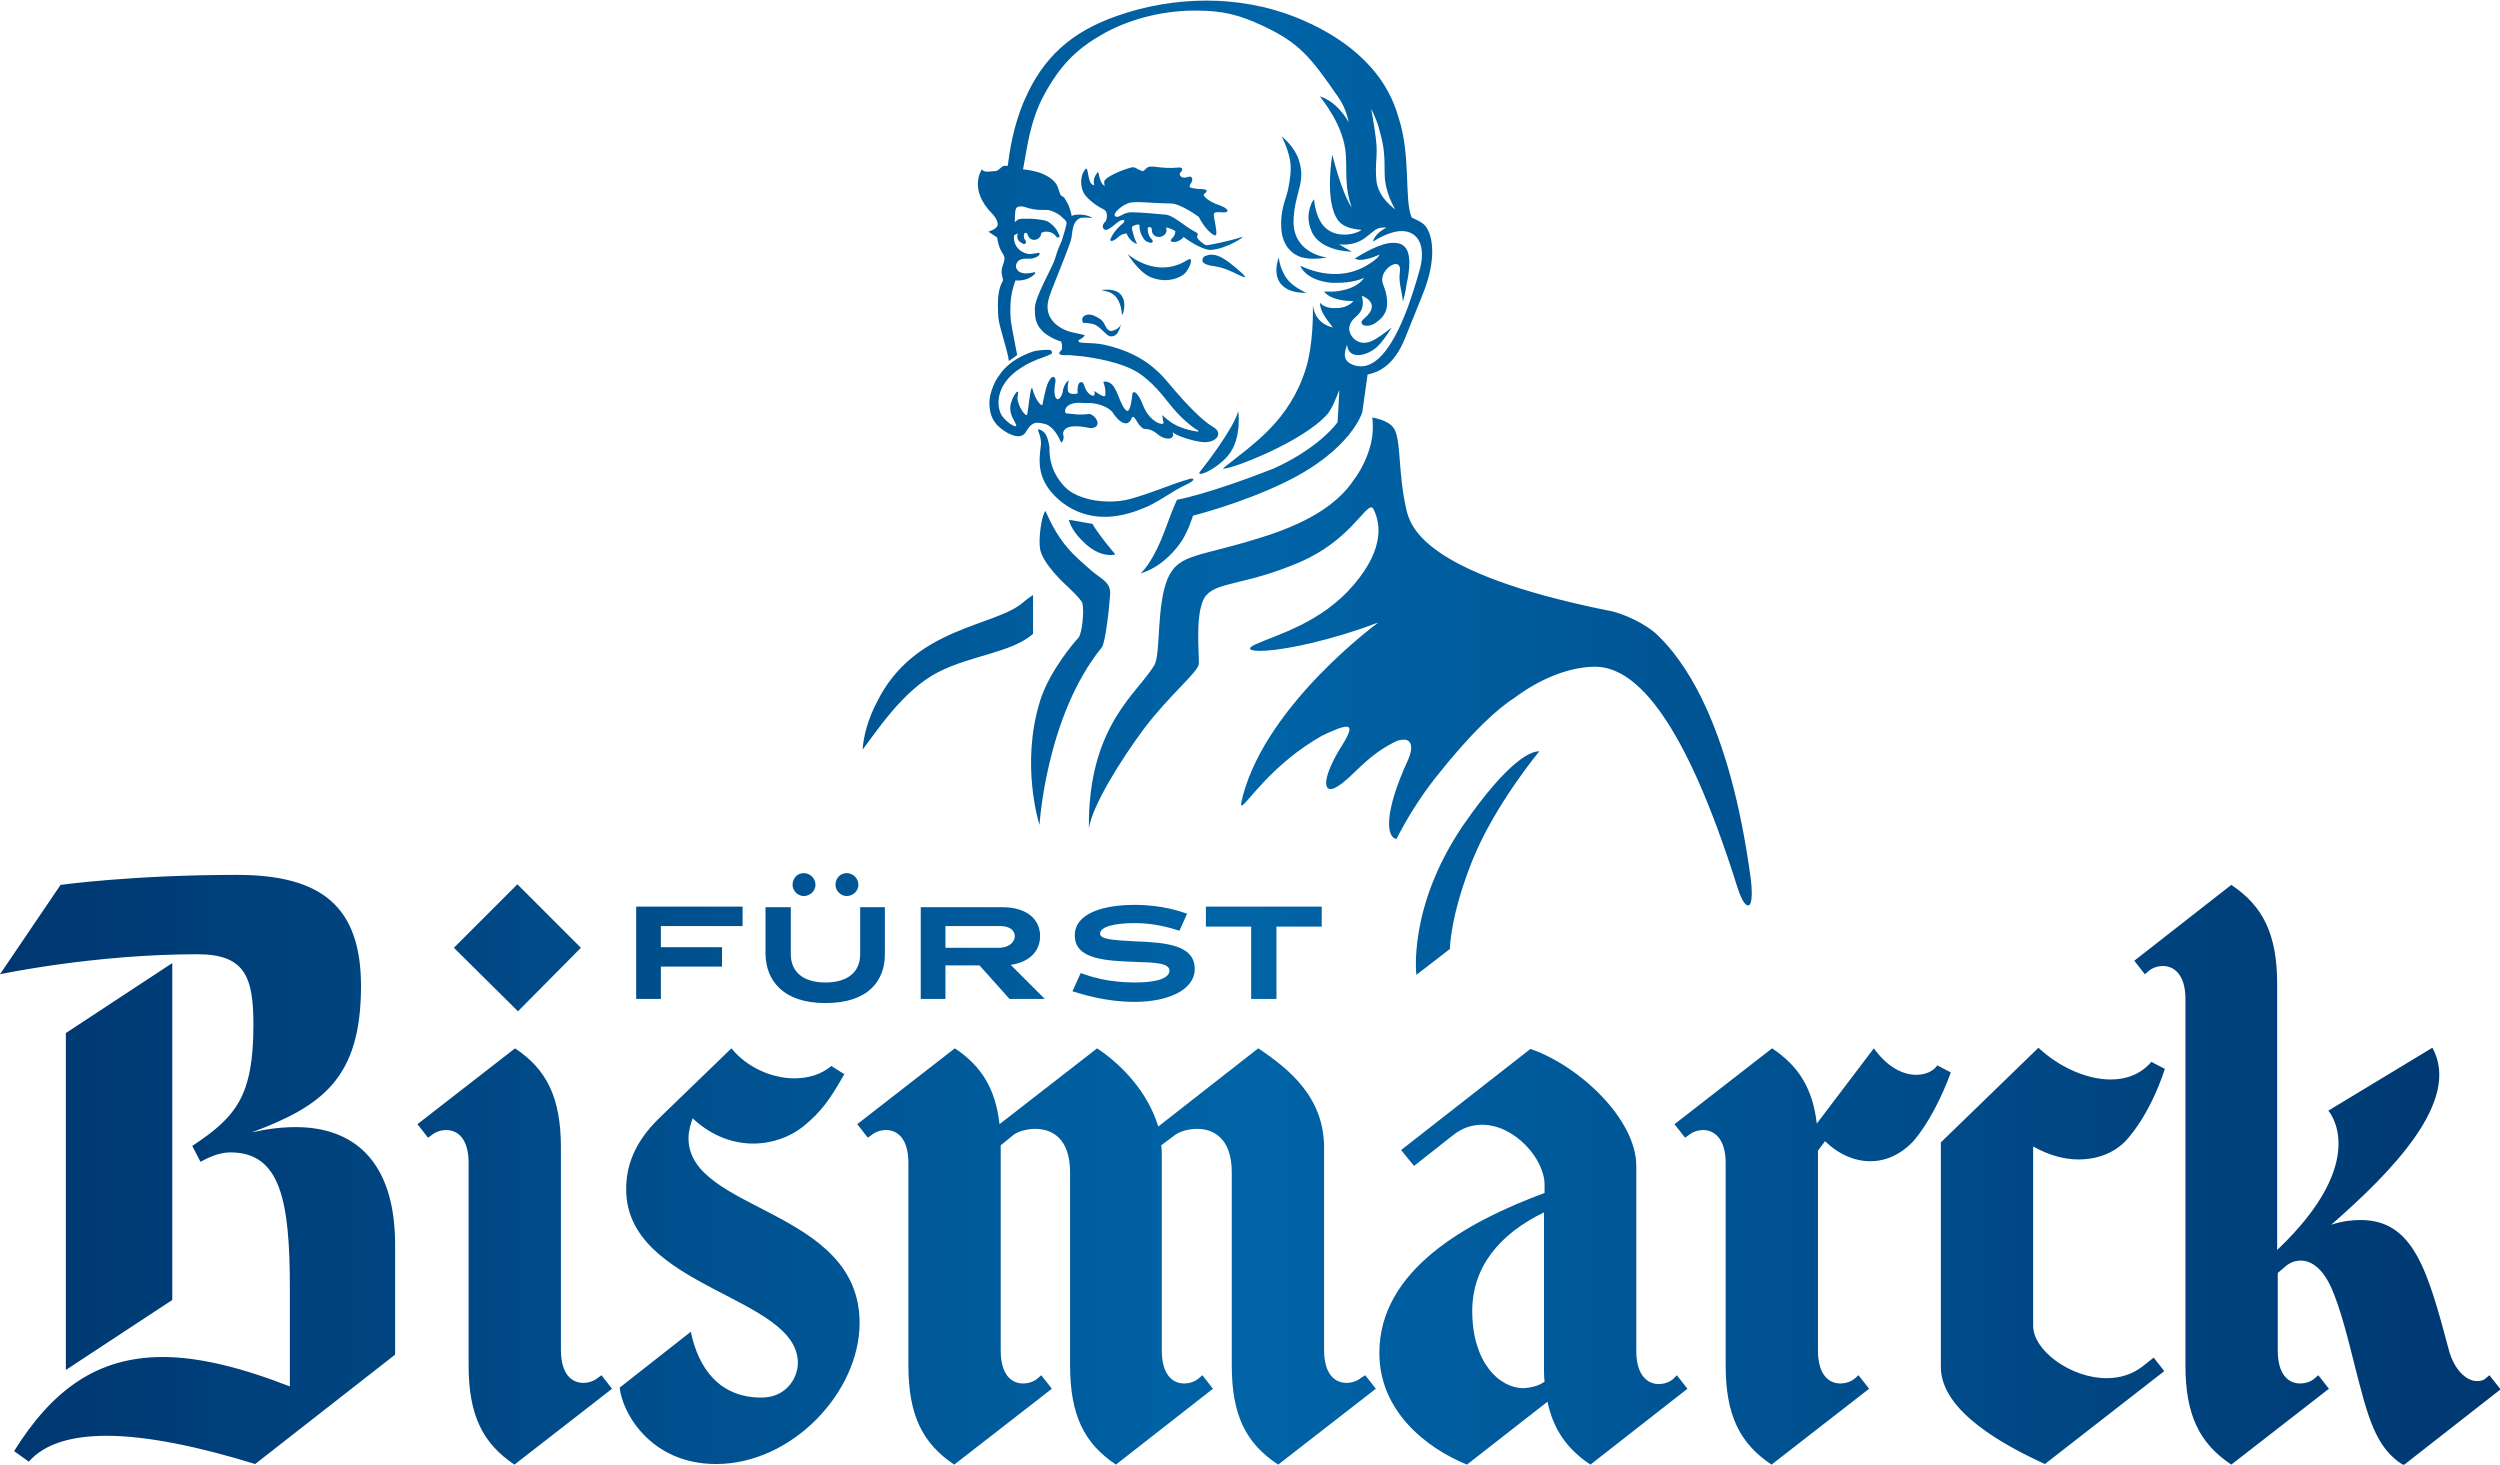 <svg xmlns="http://www.w3.org/2000/svg" xmlns:xlink="http://www.w3.org/1999/xlink" id="FB_Logo_4c_Verlauf" x="0px" y="0px" viewBox="0 0 425.2 249.1" style="enable-background:new 0 0 425.2 249.1;" xml:space="preserve"> <style type="text/css"> .st0{fill:url(#SVGID_1_);} </style> <linearGradient id="SVGID_1_" gradientUnits="userSpaceOnUse" x1="0" y1="124.558" x2="425.197" y2="124.558"> <stop offset="0" style="stop-color:#003770"></stop> <stop offset="0.5" style="stop-color:#0064A7"></stop> <stop offset="1" style="stop-color:#003770"></stop> </linearGradient> <path class="st0" d="M198.9,165.1c0-1.3-2.3-1.4-5.9-1.5c-4.9-0.2-10.2-0.4-10.2-4.5c0-3.8,4.9-5.2,10.2-5.2c4.8,0,8,1.2,8.9,1.5 l-1.3,2.9c-1.6-0.5-4.2-1.3-7.6-1.3c-3.4,0-5.9,0.6-5.9,1.8c0,1,2.4,1.1,5.9,1.3c5.3,0.2,10.2,0.6,10.2,4.7c0,3.6-4.6,5.6-10.2,5.6 c-5,0-8.9-1.3-10.6-1.8l1.4-3.1c1.7,0.6,4.6,1.6,9.2,1.6C197.5,167.1,198.9,166.1,198.9,165.1z M190.4,55.6 c-0.4,0.4-0.9,0.6-1.4,0.7c0,0,0,0,0,0c-0.4,0-0.8-0.4-0.9-0.7c-0.4-0.6-0.3-1.1-1.8-1.8c-0.4-0.2-0.7-0.3-1.1-0.3 c-0.9,0-1.5,0.7-0.9,1.5c0,0,0-0.1,0.3-0.1c0.2,0,0.6,0.1,1.3,0.2c1.3,0.4,2.1,1.9,2.9,2.1c0.1,0,0.2,0,0.3,0c0.6,0,1-0.5,1.2-1 c0.3-0.5,0.3-1,0.2-1C190.5,55.4,190.5,55.4,190.4,55.6z M167,28.8c0.2,0.3,0.5,0.4,1,0.4c0.4,0,0.8-0.1,1.3-0.1 c0.7-0.1,1-0.9,1.6-0.9c0.1,0,0.2,0,0.3,0l0.2,0c0.3-2.3,0.9-6.8,2.9-11.3c3.1-7.1,7.9-11.5,15.7-14.2c4.8-1.7,10-2.6,15.2-2.6 c5.1,0,10.3,0.9,15.1,2.8c15.3,6.1,17.1,15.9,17.6,17.2c2.1,6.5,0.9,13.9,2.2,16.9c0.6,0.3,1.7,0.7,2.3,1.4 c1.2,1.4,2.1,5.4-0.4,11.6c-1.3,3.3-1.8,4.4-2.9,7.2c-2.1,5.5-5.2,6.2-6.5,6.5l-0.9,6.4c0,0-1.8,6.4-13.1,11.9 c-7.6,3.7-15.7,5.7-15.7,5.7s-0.9,3.1-2.4,5c-2.9,3.8-6,4.7-6.5,4.8c0.4-0.3,2.3-2.3,4.2-7.5c1.4-3.9,2-5,2-5s5.2-0.9,16.4-5.3 c6.6-3,9.9-6.5,10.9-7.9l0.3-5.5c-0.6,1.5-1.2,3.1-2,4.1c-4.1,4.7-16.1,9.3-17.6,9.3c-0.2,0-0.2-0.1,0-0.2c5-4,11.1-7.9,13.9-16.8 c1.3-4.3,1.2-9.5,1.2-10.8c0.1,0.8,0.5,3.1,3.4,3.8c-0.8-1.1-2.2-2.6-2.2-4.2c0.2,0.2,0.9,1,2.8,0.9c2,0,2.9-1.2,2.9-1.2 s-0.1,0-0.2,0c-0.8,0-3.6-0.1-4.8-1.6c0.1,0,0.1,0,0.2,0c0.1,0,0.2,0,0.4,0c0.1,0,0.3,0,0.4,0c0.5,0,1.1,0,2-0.2 c3.1-0.6,3.8-2.2,3.8-2.2c-0.3,0.3-2.2,0.9-4.5,0.9c-0.3,0-0.7,0-1,0c-4.5-0.4-5.4-2.9-5.3-2.9l0,0c1.8,0.9,3.9,1.4,5.9,1.4 c1.7,0,3.4-0.4,4.9-1.2c2.7-1.5,2.6-2.1,2.6-2.1s-1.8,0.9-3.3,0.9c-0.3,0-0.6-0.1-0.9-0.2c1.2-0.8,4.4-2.7,6.5-2.7c0,0,0,0,0.1,0 c2.1,0,3.5,1.3,2.2,7.2c0,0-0.1,1.1-0.6,2.8c-0.1-1.6-0.8-3.3-0.5-5.1c0.1-0.9-0.2-1.3-0.7-1.3c-0.7,0-1.7,0.8-2.1,1.7 c-0.6,1.4,0.2,1.9,0.5,3.6c0.3,1.7,0.2,3.3-1.7,4.6c-0.6,0.5-1.2,0.6-1.7,0.6c-0.8,0-1.2-0.6-0.4-1.2c3.2-2.7-0.4-3.9-0.4-3.9 s0.5,1.3-0.1,2.5c-0.6,1.2-1.7,1.3-2,2.8c-0.2,1.2,0.9,2.7,2.5,2.7c0.4,0,0.9-0.1,1.3-0.3c1.3-0.6,2.6-1.7,3.4-2.3 c-0.5,0.8-1.4,2.2-2.2,3c-0.9,1-2.4,1.7-3.5,1.7c-1,0-1.8-0.5-1.9-1.8c-0.3,1.1-1,2.6,0.9,3.4c0.4,0.2,1,0.3,1.5,0.3 c2,0,4.9-1.8,8-10.2c0.3-0.9,1.1-3.1,1.9-6c1.2-4.1-0.1-6.8-3-6.8c-1.3,0-3,0.6-4.9,1.8c0,0,0.2-1.3,2.3-2.4c0,0-0.3,0-0.5,0 c-0.7,0-1.2,0.2-1.8,0.7c-0.8,0.6-1.7,1.6-3.3,2c-0.5,0.1-1,0.2-1.5,0.2c-0.3,0-0.7,0-1-0.1c0.6,0.4,1.3,0.8,2.2,1.3 c0,0-5.3,0-6.8-3.4c-0.9-2-0.5-3.5-0.2-4.4c0.2-0.7,0.6-1.1,0.6-1.1s0.2,4.1,2.7,5.4c0.9,0.5,1.7,0.6,2.5,0.6c1.4,0,2.5-0.5,2.9-0.8 c-0.9-0.1-2.9-0.2-4-1.6c-2.4-3.2-1-11.2-1-11.2s1.5,6.3,3.3,9c-1.2-3.4-0.8-5.5-1-9c-0.3-4.9-4-9.3-4.4-9.9c0,0,2.7,0.6,4.9,4.4 c-0.3-1.5-0.9-3-1.8-4.3c-4.7-6.8-6.6-9.2-12.8-12.1c-4.1-1.9-6.8-2.6-11.4-2.6c-0.1,0-0.2,0-0.3,0c-5.8,0-11.7,1.7-15.9,4.2 c-4.3,2.5-7,5.3-9.6,10.1c-2.5,4.5-3,9.7-3.6,12.7c1.9,0.2,4.2,0.7,5.5,2.3c0.5,0.6,0.5,1.2,0.9,2.1c0.3,0.2,0.6,0.4,0.6,0.4 l0.7,1.2c0.4,1,0.6,2,0.6,2s0-0.3,1.2-0.3c0.1,0,0.2,0,0.3,0c1.5,0.1,2,0.6,2,0.6s-0.6-0.1-1.2-0.1c-0.4,0-0.8,0-1.1,0.2 c-1.3,0.8-1,2.5-1.4,3.8c-1.2,3.5-3.6,8.9-3.8,10.1c-0.3,1.2-0.1,2.4,0.6,3.3c0.6,0.9,2,1.8,3.4,2.1c1.4,0.3,2.2,0.5,2.2,0.5 s-0.2,0.5-1,0.8c-0.3,0.4,0.3,0.5,0.8,0.5c1.1,0.1,2.1,0,3.8,0.4c7.3,1.7,9.8,5.5,11.7,7.7c1.9,2.2,4.6,5.1,6.5,6.2 c1.8,1,0.7,2.7-1.6,2.6c-0.1,0-0.7-0.1-0.8-0.1c-0.8-0.1-3.5-0.8-4.5-1.6c0.3,0.5,0.1,1.1-0.7,1.1c-0.5,0-1.2-0.2-2-0.9 c-0.6-0.5-1.3-0.7-1.5-0.7c-0.7-0.1-0.7,0.1-1.5-0.8c-0.3-0.4-0.7-1.3-1-1.3c-0.1,0-0.2,0.1-0.3,0.4c-0.2,0.4-0.5,0.7-0.9,0.7 c-0.6,0-1.3-0.5-2.1-1.6c0,0-0.5-1.3-3.4-1.8c-0.7-0.1-1.6,0-2.4-0.1c-2.4,0-2.7,1.4-2.3,1.8l2,0.2c0.8,0,1.4,0,1.8-0.1 c0,0,0.1,0,0.1,0c0.5,0,1.2,0.6,1.4,1.2c0.2,0.6,0,1.2-1.1,1.2c0,0-0.1,0-0.1,0c0,0,0,0,0,0c-0.3,0-1.2-0.3-2.4-0.3c0,0-0.1,0-0.1,0 c-1.4,0-2,0.5-2.1,1.2c0.2,0.8,0.1,1.2-0.3,1.6c-0.4-0.9-1.3-2.8-2.8-3.2c-0.5-0.1-0.9-0.2-1.2-0.2c-0.9,0-1.4,0.5-2.1,1.7 c-0.3,0.4-0.7,0.6-1.2,0.6c-1.1,0-2.6-0.9-3.6-1.9c-0.9-1-1.2-2-1.3-3.2c-0.2-1.7,0.7-3.9,1.4-4.9c0.5-0.7,1.6-2.7,5.4-4.2l0.3-0.1 c0.5-0.2,1-0.3,1.4-0.3c0.6-0.1,1.1-0.1,1.6-0.1c0.6,0,0.6,0.6,0.4,0.7c-0.6,0.3-1.7,0.7-2,0.8l-0.3,0.1c-0.9,0.4-1.9,0.8-2.9,1.5 c-4.5,2.9-4.1,6.7-3.2,8.1c0.7,1,1.9,1.8,2.3,1.8c0.2,0,0.2-0.1,0.1-0.3c-0.3-0.8-1.4-2-0.8-3.8c0.4-1.2,0.9-1.8,1.1-1.8 c0.1,0,0.1,0.2,0,0.7c-0.3,1.1,1,3.3,1.5,3.3c0.1,0,0.1,0,0.1-0.1c0.2-0.7,0.5-4.5,0.8-4.5c0,0,0,0,0.1,0.1c0.4,1.7,1.3,2.8,1.6,2.8 c0.1,0,0.1,0,0.1-0.1c0.4-1.8,0.6-3.3,1.3-4.3c0.2-0.3,0.4-0.4,0.5-0.4c0.3,0,0.5,0.4,0.4,0.9c-0.4,2,0,2.9,0.4,2.9 c0.3,0,0.8-0.6,0.9-1.6c0.1-0.5,0.5-1.4,1-1.6c-0.2,0.6-0.2,0.9-0.2,1.3c0,0.5,0,0.7,0.4,0.9c0.2,0.1,0.5,0.1,0.8,0.1 c0.3,0,0.5-0.1,0.5-0.2c0-0.3-0.1-0.4,0-0.8c0-0.3,0.1-0.7,0.3-0.9c0.1-0.1,0.2-0.1,0.3-0.1c0.1,0,0.3,0,0.4,0.3 c0.2,0.5,0.3,0.9,0.6,1.3c0.3,0.4,0.7,0.7,1,0.7c0.1,0,0.2,0,0.2-0.1c0.1-0.1,0.1-0.4,0-0.7c0.5,0.3,1.3,0.9,1.7,0.9 c0.1,0,0.2-0.1,0.2-0.2c0.1-2-0.7-2.3-0.1-2.3c0,0,0,0,0.1,0c1.8,0.1,2,2.5,3.1,4.4c0.3,0.4,0.5,0.6,0.6,0.6c0.6,0,0.8-2.1,0.9-2.9 c0-0.2,0.1-0.3,0.3-0.3c0.4,0,1.1,1.1,1.5,2.2c0.8,2.2,2.5,3.2,3.2,3.2c0.2,0,0.3-0.1,0.3-0.2c-0.2-0.7-0.2-1.3-0.2-1.3 s1.4,1.5,3.2,2.1c0.5,0.2,1.4,0.5,2.7,0.7c0.1,0,0.6,0-0.2-0.4c-1.1-0.7-2.6-2.1-3.3-2.9c-1.5-1.6-3.2-4.4-6.2-6.5 c-3-2.1-8.4-2.8-9.8-3c-1.4-0.1-2.2-0.2-2.2-0.2s-0.4,0-0.9,0c-0.2,0-0.6,0-0.8-0.2c-0.2-0.3,0.3-0.5,0.4-0.8c0.1-0.5,0-0.9-0.1-1.3 c-1.4-0.4-2.8-1.3-3.3-1.9c-1.1-1.1-1.2-2.4-1.2-3.7c0-2.1,3.1-7.1,3.5-8.7c0.4-1.4,0.8-2.2,1.1-2.9c0.2-0.7,0.8-2.5,0.8-3 c0-0.2-0.3-0.6-0.5-0.7c-0.4-0.4-0.9-0.9-2-1.3c-0.5-0.2-0.8-0.2-1.3-0.2c-0.1,0-0.1,0-0.2,0c-0.1,0-0.1,0-0.2,0 c-0.5,0-1.2,0-2.3-0.3c-0.3-0.1-0.8-0.3-1.3-0.3c-0.3,0-0.7,0.1-0.8,0.4c-0.2,0.3-0.2,1.9-0.2,2.3c0.1,0,0.3-0.6,1.3-0.6 c0.3,0,0.6,0,0.9,0c1,0,2,0.1,2.9,0.3c0.6,0.1,1.4,0.8,1.7,1.2c0.4,0.4,0.5,0.8,0.8,1.4c0.1,0.3-0.4,0.4-0.5,0.2 c-0.3-0.4-0.5-0.5-0.5-0.5c-0.3-0.3-0.9-0.4-1.2-0.4c-0.2,0-0.3,0-0.3,0l-0.6,0.2c0,0.7-0.6,1.2-1.2,1.2c0,0,0,0,0,0 c-0.5,0-0.9-0.3-1.1-0.8c0,0,0-0.4-0.4-0.4c0,0,0,0,0,0c-0.3,0-0.4,0.8,0,1.3c0.2,0.2,0.1,0.6-0.2,0.6c-0.1,0-0.2,0-0.3-0.1 c-1.1-0.5-0.9-1.3-0.8-1.7l-0.6,0.3c-0.2,0.6,0,2.7,2.4,3.2c0.1,0,0.2,0,0.4,0c0.3,0,0.5-0.1,0.8-0.1c0.2,0,0.4-0.1,0.5-0.1 c0.1,0,0.2,0,0.2,0.1c0.1,0.4-0.7,0.8-1.5,0.9c-1,0-2-0.1-2.4,0.8c-0.2,0.5-0.1,0.7,0,0.9c0.3,0.6,0.8,0.7,1.3,0.8 c0.1,0,0.2,0,0.3,0c0.5,0,1.1-0.1,1.4-0.2c0.2,0,0.2,0.1,0.1,0.3c-0.4,0.4-1.2,1-2.5,1.1c-0.1,0-0.2,0-0.3,0c-0.2,0-0.3,0-0.5,0 c-0.3,1-1.1,2.7-0.8,6.7c0.1,1,0.8,4.3,1.1,6l-1.4,1c-0.3-2.1-1.7-5.9-1.8-7.4c-0.4-5.4,0.8-5.9,0.8-6.4c-0.1-0.5-0.5-1.4,0-2.6 c0.5-1.4,0.1-1.5-0.2-2.1c-0.7-1.2-0.8-2.5-0.8-2.5l-1.5-1c0,0,1.5-0.4,1.6-1.2c0-0.9-0.9-1.8-0.9-1.8C164.6,32.2,167,28.8,167,28.8 z M233.2,18.5c0,0,0.4,1.9,0.8,5c0.4,3.1-0.2,4.2,0.1,7.2c0.3,3,3.2,4.9,3.2,4.9s-1.8-2.8-1.8-6.1c0-3.3-0.1-4.6-0.9-7.4 C234.3,20.6,233.2,18.5,233.2,18.5z M204.2,80.6c0.8,0,3.7-1.6,5.1-3.7c1.9-2.9,1.3-7,1.3-7c-0.7,2.8-5.3,8.8-6.4,10.2 C203.9,80.4,203.9,80.6,204.2,80.6z M191,53.4c0.2-0.7,0.5-2.2-0.3-3.2c-0.9-1.2-2.9-0.9-3.1-0.9c-0.2,0-0.2,0.1,0,0.1 c0.4,0.1,1.2,0.2,1.9,0.8c1.2,1,1.3,3.1,1.3,3.1C190.9,53.5,191,53.6,191,53.4z M248.9,140.3c-9.5,13.9-8,25.5-8,25.5l5.7-4.4 c0,0,0-5.5,3.8-15c3.8-9.5,11.4-18.6,11.4-18.6s-0.1,0-0.3,0C260.5,127.9,256.8,128.9,248.9,140.3z M217.1,169.9v-12.3h7.7v-3.4 h-19.7v3.4h7.7v12.3H217.1z M219,49.2c1,0.5,2.2,0.6,2.8,0.6c0.3,0,0.4,0,0.4,0s-1.5-0.6-2.7-1.7c-1.8-1.7-2-4.3-2-4.3 S215.9,47.6,219,49.2z M239.2,86.7c-1.4-6.1-0.9-11-1.9-13.4c-0.6-1.5-2.5-2-3.9-2.3c0.2,1.7,0.1,3.5-0.5,5.4 c-0.6,1.9-1.5,3.7-2.7,5.3c-2.7,4-7.4,6.9-14.1,9.2c-12.1,4-15.5,3-17.5,7.5c-1.9,4.5-1.2,12.6-2.2,14.6 c-2.7,4.8-11.4,10.2-11.2,27.9c0.5-3.7,5.3-11.5,9.4-17c4.3-5.7,9.2-9.6,9.3-11c0.1-1.5-0.8-9.4,1.3-11.7c2.1-2.3,6.8-1.7,15.9-5.6 c8.1-3.5,10.9-9.3,12.1-9.3c0.2,0,0.3,0.1,0.4,0.3c1,2,2.2,6.3-3.3,12.8c-5.5,6.5-13,8.5-16.8,10.2c-1.5,0.7-1,1.1,0.8,1.1 c2.9,0,9.3-1.1,17.3-3.8c1.2-0.4,2.1-0.8,2.8-1c0,0-18.8,13.7-23,29.4c-0.3,1.2-0.4,1.7-0.2,1.7c0.7,0,5-7,13.7-11.9 c2.1-1,3.4-1.5,4.1-1.5c0.9,0,0.6,1-0.7,3.1c-2.9,4.6-3.4,7.5-2,7.5c0.3,0,0.6-0.1,1.1-0.4c2.6-1.5,4.7-5,9.6-7.5 c0.7-0.4,1.3-0.5,1.8-0.5c1.3,0,1.6,1.4,0.7,3.4c-4.2,9.1-3.7,13.2-2,13.5c1.7-3.3,3.8-6.8,6.7-10.5c6.1-7.7,10.5-11.7,13.5-13.6 c5-3.7,9.9-5.2,13.6-5.2c7.1,0,15.3,9.3,24.1,37.2c0.7,2.3,1.4,3.4,1.9,3.4c0.6,0,0.8-1.5,0.5-4.3c-3.7-27.8-12-37.9-15.8-41.6 c-1.9-1.9-6-3.9-8.7-4.3C241.8,97.4,239.9,89.4,239.2,86.7z M188.8,101.2c0.2-2.1-1.3-2.6-3-4c-0.8-0.7-2.3-2-3.2-2.9 c-2.5-2.5-3.8-5.2-4.8-7.4c-0.7,0.9-1.2,4.8-0.9,6.5c0.5,2.6,4.4,6.1,4.4,6.1s2.6,2.4,2.8,3.1c0.3,1.2,0,5.1-0.7,5.9 c-0.7,0.7-5,5.8-6.5,10.7c-3.4,10.9-0.1,21.1-0.1,21.1s1.1-18.5,10.6-30.2C188,109.4,188.7,103.1,188.8,101.2z M201.8,82.4 c1.3-0.6,1.4-1,0.9-1c-0.1,0-0.3,0-0.5,0.1c-2.9,0.8-6.1,2.3-10.1,3.4c-1.2,0.3-2.3,0.4-3.5,0.4c-3.2,0-6-1-7.4-2.4 c-1.3-1.3-2.8-3.5-2.7-6.8c-0.3-1.9-0.7-2.8-1.9-3.1c0,0,0,0,0,0c-0.3,0,0.7,1.4,0.4,3c-0.3,2.4-0.7,5.7,3.1,9 c1.6,1.4,4.2,2.9,7.8,2.9c1.8,0,4-0.4,6.4-1.4C196.8,85.6,199.2,83.6,201.8,82.4z M171.9,164.1l5.8,5.8h-6l-5.1-5.7h-5.8v5.7h-4.2 v-15.6h13.9c4.2,0,6.4,2.1,6.4,4.9C176.9,162,174.8,163.7,171.9,164.1z M172.6,159.2c0-0.9-0.8-1.7-2.5-1.7h-9.3v3.7h9.3 C171.7,161.1,172.6,160.2,172.6,159.2z M181.8,88.4c0,0,0.2,1.5,2.2,3.5c2.1,2.2,3.9,2.5,4.9,2.5c0.5,0,0.8-0.1,0.8-0.1 s-2.9-3.4-3.9-5.2L181.8,88.4z M217.9,37.7c-0.1,2.8,0.8,4.8,2.8,5.8c0.8,0.4,1.8,0.5,2.7,0.5c1.2,0,2.3-0.2,2.3-0.2 s-5.7-0.6-5.7-6.1c0.1-4.9,2.2-6.6,0.9-10.5c-0.8-2.4-2.9-4-2.9-4s1,1.9,1.4,4c0.3,1.5,0,3.4-0.3,4.9 C218.8,33.7,218,34.9,217.9,37.7z M231.4,234.4c-0.6,0.5-1.5,0.8-2.4,0.8c-1.9,0-3.8-1.4-3.8-5.6l0-34.4c0-8.5-5.8-13.3-11.2-16.9 L197,191.6c-1.8-5.9-6.2-10.5-10.4-13.3L170,191.2c-0.7-6.1-3.1-9.9-7.6-12.9l-16.6,12.9l1.8,2.3l0.7-0.5c0.6-0.5,1.5-0.8,2.4-0.8 c1.9,0,3.8,1.4,3.8,5.6v34.4c0,8.5,2.4,13.3,7.8,16.9l16.6-12.9l-1.8-2.3l-0.7,0.6c-0.6,0.5-1.5,0.8-2.4,0.8c-1.9,0-3.8-1.4-3.8-5.6 v-34.4l0-0.5l2.2-1.8c0.7-0.5,2.1-1,3.7-1c2.8,0,5.9,1.6,5.9,7.4l0,32.8c0,8.5,2.4,13.3,7.8,16.9l16.5-12.9l-1.8-2.3l-0.7,0.6 c-0.6,0.5-1.5,0.8-2.4,0.8c-1.9,0-3.8-1.4-3.8-5.6l0-32.8c0-0.7,0-1.4-0.1-2.1l2.4-1.8c0.7-0.5,2.1-1,3.7-1c2.8,0,5.9,1.6,5.9,7.4 l0,32.8c0,8.5,2.4,13.3,7.9,16.9l16.6-12.9l-1.8-2.3L231.4,234.4z M117.1,193.6c0-1.3,0.4-2.5,0.7-3.4c3.3,3.1,7,4.3,10.3,4.3 c3.3,0,6.4-1.2,8.5-2.9c3.2-2.6,4.6-4.7,7-8.9l-2.2-1.4c-1.8,1.5-4,2.1-6.3,2.1c-3.9,0-8.1-1.9-10.7-5.1L112.3,190 c-4.6,4.4-5.8,8.5-5.8,12.3c0,16.8,29.2,18.1,29.2,29.5c0,2.6-2,5.9-6.2,5.9c-8.6,0-11.2-7.2-12-11.2l-12.1,9.5 c0.4,4.2,5.2,13,16.4,13c12.9,0,24.4-12.2,24.4-24C146.2,205.5,117.1,206.1,117.1,193.6z M101.6,234.4c-0.6,0.5-1.5,0.8-2.4,0.8 c-1.9,0-3.8-1.4-3.8-5.6l0-34.4c0-8.5-2.4-13.3-7.8-16.9L71,191.2l1.8,2.3l0.7-0.5c0.6-0.5,1.5-0.8,2.4-0.8c1.9,0,3.8,1.4,3.8,5.6 v34.4c0,8.5,2.4,13.3,7.8,16.9l16.6-12.9l-1.8-2.3L101.6,234.4z M29.3,163.8l-18.1,11.9V233l18.1-11.9V163.8z M285.2,233.9l1.8,2.3 l-16.5,12.9c-3.9-2.6-6.3-5.9-7.3-10.7l-13.7,10.7c-7.1-2.9-14.9-9.2-14.9-19c0-14.1,14.9-22.3,28.1-27.2v-1.4 c0-4.4-5.1-10.2-10.6-10.2c-1.7,0-3.4,0.5-5,1.8l-6.6,5.2l-2.2-2.7l22-17.2c8.4,2.9,18,12,18,19.9l0,31.5c0,4.2,2,5.6,3.8,5.6 c0.9,0,1.8-0.3,2.4-0.8L285.2,233.9z M262.7,235c-0.1-0.9-0.1-1.8-0.1-2.8l0-26c-7.6,3.7-12.2,9.3-12.2,16.8 c0,8.5,4.4,13.1,8.8,13.1C260.5,236,261.7,235.7,262.7,235z M353.5,197.2c3.5,0,6.6-1.3,8.6-3.8c2.7-3.2,4.8-7.6,6.1-11.6l-2.3-1.2 c-1.8,2.1-4.2,3-6.9,3c-4.2,0-8.9-2.2-12.3-5.4l-16.6,16.1l0,38.2c0,7.5,10.7,13.3,17.7,16.5l20.3-15.8l-1.8-2.3l-1.9,1.5 c-1.8,1.4-3.9,2-6.1,2c-6.1,0-12.5-4.7-12.5-8.9v-30.5C348.5,196.5,351.1,197.2,353.5,197.2z M423.4,233.9l-0.6,0.5 c-0.4,0.4-1,0.5-1.5,0.5c-1.8,0-3.9-1.9-4.8-5.3c-3.6-13.5-6-22.1-15-22.1c-1.5,0-3.2,0.2-5,0.8c10.3-9,22.2-21.1,17.2-30.1 L396,188.9c0,0,7.5,8.3-8.7,23.7v-45.2c0-8.5-2.4-13.3-7.8-16.9l-16.5,12.9l1.8,2.3l0.7-0.6c0.6-0.5,1.5-0.8,2.4-0.8 c1.8,0,3.8,1.4,3.8,5.6v62.3c0,8.5,2.4,13.3,7.8,16.9l16.6-12.9l-1.8-2.3l-0.7,0.6c-0.6,0.5-1.5,0.8-2.4,0.8c-1.9,0-3.8-1.4-3.8-5.6 v-13.2c0.4-0.3,0.8-0.7,1.3-1.1c0.8-0.7,1.7-1,2.6-1c1.8,0,3.7,1.3,5.2,4.6c1.6,3.6,2.9,8.9,4,13.3c2.2,8.6,3.5,14,8.3,16.9 l16.5-12.9L423.4,233.9z M329.5,181.2c-0.7,1-2,1.6-3.6,1.6c-2.2,0-4.8-1.2-7.2-4.5l-9.7,12.8c-0.7-6-3.1-9.8-7.6-12.8l-16.6,12.9 l1.8,2.3l0.7-0.5c0.6-0.5,1.5-0.8,2.4-0.8c1.8,0,3.8,1.4,3.8,5.6v34.4c0,8.5,2.4,13.3,7.8,16.9l16.6-12.9l-1.8-2.3l-0.7,0.6 c-0.6,0.5-1.5,0.8-2.4,0.8c-1.9,0-3.8-1.4-3.8-5.6l0-34l1.2-1.6c2.4,2.3,5.1,3.4,7.7,3.4c2.7,0,5.3-1.2,7.4-3.5 c2.5-2.9,4.8-7.5,6.3-11.6L329.5,181.2z M50.3,191.7c-2.4,0-4.9,0.3-7.5,0.9c12.1-4.5,18.6-9.3,18.6-24.9c0-13.5-6.7-18.9-21.1-18.9 c-17.8,0-30,1.7-30,1.7L0,165.7c0,0,15.9-3.4,33.6-3.4c8.1,0,9.5,3.9,9.5,12c0,12.2-3,15.7-10.4,20.6l1.4,2.7 c0.8-0.4,2.8-1.6,5.1-1.6c8.5,0,10.1,8.2,10.1,23.1v16.7c-8.5-3.3-15.6-5-21.6-5c-11.2,0-18.8,5.6-25.3,16l2.5,1.8 c2.7-3.1,7.4-4.4,13.2-4.4c7,0,15.9,1.9,25.3,4.8l23.8-18.6l0-19C67.1,197.3,60,191.7,50.3,191.7z M144,152.4c1.1,0,2-0.9,2-1.9 c0-1.1-0.9-2-2-2c-1.1,0-1.9,0.9-1.9,2C142.1,151.5,143,152.4,144,152.4z M98.8,161.2l-10.8-10.8l-10.8,10.8L88.1,172L98.8,161.2z M140.4,170.6c7.4,0,10.1-3.9,10.1-8.3v-8h-4.2v8c0,2.9-2,4.8-5.9,4.8c-3.9,0-5.9-1.9-5.9-4.8v-8h-4.3v8 C130.3,166.7,133.1,170.6,140.4,170.6z M112.4,164.4h10.4v-3.3h-10.4v-3.6h13.9v-3.3h-18.1v15.7h4.2V164.4z M136.7,152.4 c1.1,0,2-0.9,2-1.9c0-1.1-0.9-2-2-2c-1.1,0-1.9,0.9-1.9,2C134.8,151.5,135.7,152.4,136.7,152.4z M159.6,114.3 c5.7-2.9,12.5-3.3,16.1-6.5v-6.6c-0.9,0.6-1.5,1.1-1.5,1.1c-4.8,4.4-18.7,4.1-25.1,17.2c-1.5,2.9-2.2,5.6-2.4,8 C148.9,124.7,153.5,117.4,159.6,114.3z M209.5,46.2c2.3,1.1,3.5,1.7,0.4-0.9c-2.5-2.1-3.7-2.2-4.8-1.8c-0.7,0.2-0.7,1-0.4,1.2 C205.8,45.5,206.7,44.9,209.5,46.2z M211.2,40.3c-1.3,0.5-5.8,1.5-6.1,1.4c-0.3-0.1-1.5-1-1.5-1.4c0-0.3,0.4-0.5-0.2-0.8 c-2.1-1.1-3.8-2.9-5.2-3c-1.4-0.1-4.1-0.4-5.8-0.4c-1.4,0-2.1,1.1-2.7,0.7c-0.6-0.4,1-1.8,2.1-2.2c1.1-0.5,4.1,0,7.3,0 c1.7,0,4.8,2.3,4.8,2.3s1.1,2.3,2.6,3.1c1,0.5-0.3-3.3,0-3.7c0.2-0.4,1.3-0.1,1.9-0.2c0.6-0.1,0.6-0.6-1-1.2c-1.6-0.5-3-1.6-2.6-1.9 c0.4-0.3,0.7-0.7,0-0.8c-0.7-0.1-1.1,0-1.9-0.2c-0.8-0.1-0.6-0.4-0.3-0.9c0.3-0.5,0.3-1.3-0.6-1c-0.9,0.4-1.7-0.3-1.2-0.8 c0.6-0.6,0.1-0.9-0.4-0.8c-3.2,0.3-4.7-0.6-5.4,0.1c-0.4,0.4-0.5,0.5-0.7,0.5c-0.1,0-0.2-0.1-0.5-0.2c-0.6-0.2-0.7-0.7-1.8-0.3 c-1.1,0.3-4.1,1.5-4.2,2.3c0,0.5,0.1,0.8,0.1,0.8c0,0-0.1-0.1-0.3-0.3c-0.8-0.8-0.6-2.5-1-2c-1.2,1.6,0,2.4-0.8,2 c-0.8-0.4-0.7-3-1.1-2.7c-1,0.9-1.1,3.1-0.2,4.4c0.9,1.2,2.5,2.2,3.2,2.5c0.6,0.3,0.7,1.1,0.4,2c0,0-1,0.8-0.3,1.4 c0.6,0.5,2-1.1,2.6-1.4c0.1-0.1,1.2-0.5,0.7,0.3c-1.4,1.1-2,2.2-2.2,2.7c-0.3,0.6,0.5,0.5,1.3-0.3c0.7-0.6,1.4-0.6,1.4-0.6 c0.6,1.5,1.8,1.8,1.8,1.8s-0.4-0.8-0.6-1.5c-0.2-0.8-0.4-1.3-0.2-1.5c0.1-0.1,1.3-0.6,1.2-0.1c0,0.7,0.2,1.4,0.6,2 c0.3,0.7,1.1,0.9,1.4,0.9c0.3-0.1,0.4-0.3,0-0.7c-0.5-0.5-0.6-1.3-0.6-1.7c0-0.1,0.1-0.2,0.1-0.2c0.1-0.2,0.5-0.1,0.6,0.2 c0,0.1,0,0.1,0,0.2c0,0.7,0.5,1.2,1.2,1.2c0.7,0,1.3-0.5,1.3-1.1c0-0.2,0-0.3-0.1-0.5c0.2,0,1,0.2,1.6,0.6c0,0.4-0.1,0.8-0.6,1.3 c-0.6,0.6,0.5,0.7,1.1,0.4c0.4-0.2,0.7-0.4,0.9-0.7c1.3,1,3.6,2.3,4.6,2.2C208.6,42.4,212.1,40,211.2,40.3z M202,44.2 c-5.4,3.4-10.2-1-10.2-1s1.7,2.9,3.8,3.9c2.1,0.9,4,0.6,5.4-0.2C202.3,46.2,203.2,43.4,202,44.2z"></path> </svg>